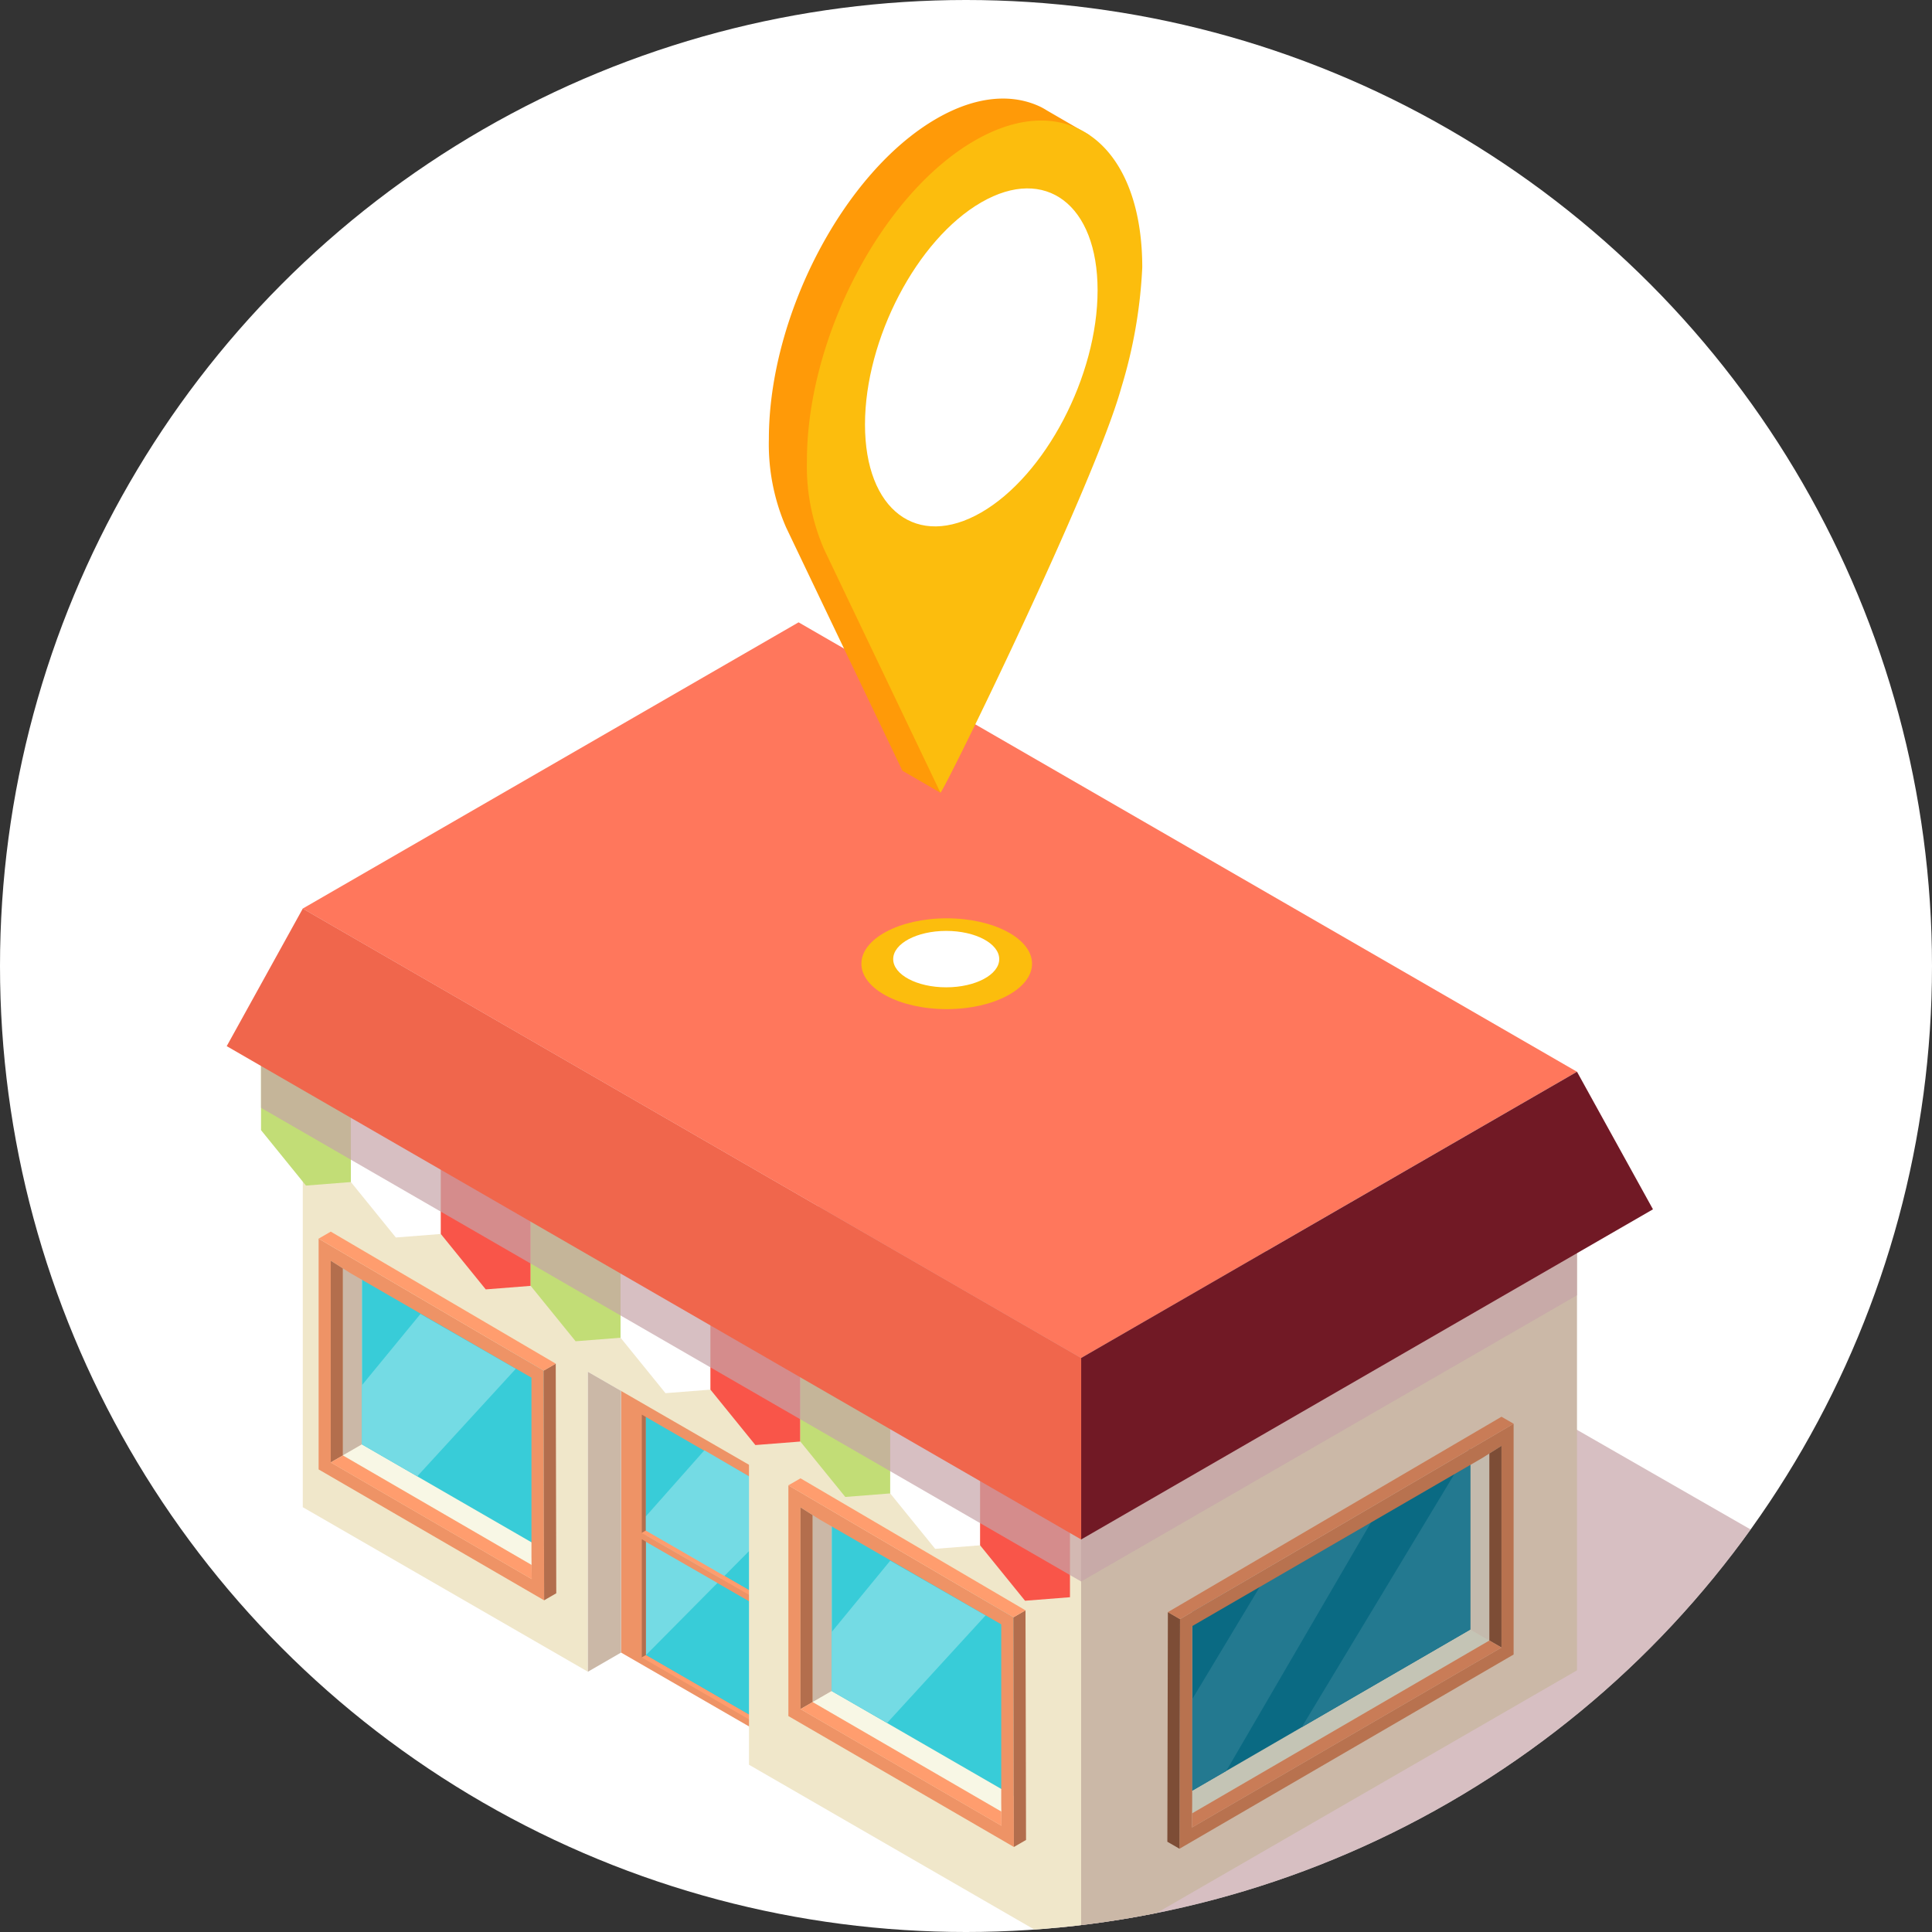 <svg xmlns="http://www.w3.org/2000/svg" xmlns:xlink="http://www.w3.org/1999/xlink" width="120" height="120" viewBox="0 0 120 120"><rect x="0" y="0" width="120" height="120" fill="#333333" stroke="none"/><defs><clipPath id="a"><circle cx="60" cy="60" r="60" fill="#fff" opacity="0.5"/></clipPath></defs><g transform="translate(-579 -1139)"><circle cx="60" cy="60" r="60" transform="translate(579 1139)" fill="#fff"/><g transform="translate(579 1139)" clip-path="url(#a)"><g transform="translate(14.082 6.122)"><g transform="translate(0 32.532)"><g transform="translate(0 0)"><path d="M530.126,379.046h16.847L582.5,358.712,527.159,326.95l-28.874,11.906Z" transform="translate(-477.053 -296.172)" fill="#c7a4a9" fill-rule="evenodd" opacity="0.7" style="mix-blend-mode:multiply;isolation:isolate"/><g transform="translate(24.492 45.358)"><path d="M509.85,397.308l10.009,5.778V384.455l-10.009-5.778Z" transform="translate(-509.85 -378.677)" fill="#ee9366"/></g><g transform="translate(25.783 49.211)"><path d="M514.429,392.348v7.347l.251-.145v-7.056Z" transform="translate(-514.429 -392.348)" fill="#b36e4d"/><path d="M515.32,420.312v7.056l7.176,4.143v-7.056Z" transform="translate(-515.069 -412.43)" fill="#38ccd8"/><path d="M515.32,392.863v7.056l7.176,4.143v-7.056Z" transform="translate(-515.069 -392.717)" fill="#38ccd8"/><path d="M522.5,405.691l-7.176,7.243v-8.626l3.632-4.1,3.544,2.072Z" transform="translate(-515.069 -397.995)" fill="#74dbe4"/><path d="M514.429,418.819v-.407l7.427,4.288v.391Z" transform="translate(-514.429 -411.065)" fill="#ee9366"/><path d="M514.68,417.9l-.251.145,7.427,4.288v-.29Z" transform="translate(-514.429 -410.695)" fill="#ff9d6e"/></g><g transform="translate(25.783 56.949)"><path d="M514.429,419.8v7.347l.251-.145v-7.056Z" transform="translate(-514.429 -419.798)" fill="#b36e4d"/><path d="M514.68,445.347l-.251.145,7.427,4.288v-.29Z" transform="translate(-514.429 -438.145)" fill="#ff9d6e"/></g><path d="M439.719,284.928v36.027l17.707,10.219V312.543l10.008,5.778v18.631l20.633,11.917V312.842Z" transform="translate(-434.995 -265.995)" fill="#f0e7ca"/><path d="M642.042,356.909l-30.8,17.78V338.662l30.8-17.78Z" transform="translate(-558.174 -291.815)" fill="#cbb8a7" fill-rule="evenodd"/><g transform="translate(2.131 25.959)"><path d="M430.52,309.853v5.583l2.791,3.442,2.791-.219v-5.583Z" transform="translate(-430.52 -309.853)" fill="#c2dd76" fill-rule="evenodd"/><path d="M450.326,321.289v5.583l2.791,3.443,2.791-.219v-5.583Z" transform="translate(-444.743 -318.065)" fill="#fff" fill-rule="evenodd"/><path d="M470.133,332.724v5.583l2.791,3.443,2.791-.219v-5.583Z" transform="translate(-458.967 -326.277)" fill="#f95549" fill-rule="evenodd"/><path d="M489.939,344.159v5.583l2.791,3.442,2.791-.219v-5.583Z" transform="translate(-473.191 -334.489)" fill="#c2dd76" fill-rule="evenodd"/><path d="M509.745,355.594v5.583l2.791,3.443,2.792-.219v-5.583Z" transform="translate(-487.414 -342.701)" fill="#fff" fill-rule="evenodd"/><path d="M529.552,367.03v5.583l2.791,3.442,2.792-.219v-5.583Z" transform="translate(-501.638 -350.913)" fill="#f95549" fill-rule="evenodd"/><path d="M549.358,378.465v5.583l2.792,3.442,2.791-.219v-5.583Z" transform="translate(-515.861 -359.125)" fill="#c2dd76" fill-rule="evenodd"/><path d="M569.165,389.9v5.583l2.792,3.442,2.791-.219v-5.583Z" transform="translate(-530.085 -367.337)" fill="#fff" fill-rule="evenodd"/><path d="M588.971,401.335v5.583l2.791,3.443,2.791-.219v-5.583Z" transform="translate(-544.308 -375.549)" fill="#f95549" fill-rule="evenodd"/></g><path d="M481.461,340.558,430.52,311.136V305.8l50.942,29.422Z" transform="translate(-428.389 -280.982)" fill="#c7a4a9" fill-rule="evenodd" opacity="0.7" style="mix-blend-mode:multiply;isolation:isolate"/><path d="M642.042,352.126l-30.8,17.78v-5.461l30.8-17.78Z" transform="translate(-558.174 -310.33)" fill="#c7a4a9" fill-rule="evenodd" opacity="0.7" style="mix-blend-mode:multiply;isolation:isolate"/><path d="M470.514,217.759l-30.8,17.78,48.348,27.914,30.8-17.78Z" transform="translate(-434.995 -217.759)" fill="#ff775c" fill-rule="evenodd"/><path d="M642.042,316.791l-30.8,17.78v11.272l35.519-20.507Z" transform="translate(-558.174 -288.877)" fill="#711925" fill-rule="evenodd"/><path d="M427.683,280.837l-4.724,8.544,53.073,30.642V308.751Z" transform="translate(-422.959 -263.057)" fill="#f0664c" fill-rule="evenodd"/><path d="M502.54,382.9v18.631l2.06-1.19V384.087Z" transform="translate(-480.108 -336.35)" fill="#cbb8a7"/><g transform="translate(7.216 39.216)"><path d="M448.558,356.886v12.529l1.185-.684V357.639Z" transform="translate(-448.558 -356.886)" fill="#cbb8a7"/><path d="M449.743,398.91l-1.185.684,12.483,7.245-.017-1.417Z" transform="translate(-448.558 -387.065)" fill="#f8f7e5"/><path d="M452.762,359.555v11.093l11.281,6.513V366.068Z" transform="translate(-451.577 -358.803)" fill="#38ccd8"/><path d="M462.318,373.57l-6.124,6.681-3.434-1.982v-3.677l3.632-4.424Z" transform="translate(-451.576 -366.424)" fill="#74dbe4"/></g><g transform="translate(36.394 54.536)"><path d="M552.076,411.24v12.529l1.185-.684V411.992Z" transform="translate(-552.076 -411.24)" fill="#cbb8a7"/><path d="M553.261,453.263l-1.185.684,12.483,7.245-.017-1.417Z" transform="translate(-552.076 -441.418)" fill="#f8f7e5"/><path d="M556.28,413.909V425l11.281,6.513V420.422Z" transform="translate(-555.095 -413.156)" fill="#38ccd8"/><path d="M565.837,427.922,559.72,434.6l-3.44-1.975v-3.677l3.632-4.424Z" transform="translate(-555.095 -420.776)" fill="#74dbe4"/></g><g transform="translate(34.886 53.165)"><path d="M547.481,409.289l1.185.752,11.281,6.513v11.093l.017,1.417-12.483-7.246V409.289Zm-.754-1.372v14.335l14.006,8.13L560.7,416.12l-13.974-8.2Z" transform="translate(-546.727 -407.483)" fill="#ee9366"/><path d="M549.4,412.784v12.528l.754-.434V413.262Z" transform="translate(-548.647 -410.977)" fill="#b36e4d"/><path d="M561.873,462.492l-11.719-6.8-.754.434.375.218.017.011,12.09,7.018Z" transform="translate(-548.647 -441.79)" fill="#ff9d6e"/><path d="M597.056,435.471l-.754.435.033,14.263.754-.435Z" transform="translate(-582.328 -427.269)" fill="#b36e4d"/><path d="M561.454,414.576l-13.974-8.2-.754.435,13.974,8.2h0Z" transform="translate(-546.727 -406.374)" fill="#ff9d6e"/></g><g transform="translate(5.708 37.844)"><path d="M443.963,354.936l1.185.752,11.281,6.513v11.093l.017,1.417-12.483-7.245V354.936Zm-.754-1.371V367.9l14.006,8.13-.032-14.263-13.974-8.2Z" transform="translate(-443.209 -353.13)" fill="#ee9366"/><g transform="translate(0)"><path d="M445.884,358.43v12.528l.754-.434V358.909Z" transform="translate(-445.13 -356.624)" fill="#b36e4d"/><path d="M458.356,408.139l-11.719-6.8-.754.434.376.218.017.011,12.09,7.017Z" transform="translate(-445.13 -387.436)" fill="#ff9d6e"/><path d="M493.538,381.117l-.754.435.033,14.263.754-.435Z" transform="translate(-478.81 -372.916)" fill="#b36e4d"/><path d="M457.937,360.222l-13.974-8.2-.754.435,13.974,8.2h0Z" transform="translate(-443.209 -352.021)" fill="#ff9d6e"/></g></g><g transform="translate(59.948 50.714)"><path d="M698.168,397.678v12.529l-1.185-.684V398.43Z" transform="translate(-679.692 -397.678)" fill="#c4baad"/><path d="M652.93,439.7l1.185.684-18.476,10.741.017-1.417Z" transform="translate(-635.639 -427.856)" fill="#c4c4b5"/><path d="M652.973,400.347V411.44L635.7,421.449V410.356Z" transform="translate(-635.682 -399.594)" fill="#0a6a83"/><path d="M670.319,399.629l-10.466,17.359,10.466-6.064Z" transform="translate(-653.028 -399.079)" fill="#237990"/><path d="M647.341,412.85,637.82,429.2l-2.121,1.229v-5.679l4.805-7.988Z" transform="translate(-635.682 -408.574)" fill="#237990"/></g><g transform="translate(58.425 49.342)"><path d="M652.908,395.728v12.529l-19.23,11.18.017-1.417V406.927l18.028-10.447,1.185-.752Zm.754-1.371-20.721,12.135-.033,14.263,20.753-12.064V394.357Z" transform="translate(-632.155 -393.922)" fill="#b8724f"/><path d="M701.941,399.222V411.75l-.754-.434V399.7Z" transform="translate(-681.188 -397.415)" fill="#7d4d36"/><path d="M635.65,452.865l18.466-10.736.754.434-.375.218-.017.011-18.837,10.952Z" transform="translate(-634.116 -428.228)" fill="#c97c57"/><path d="M630.267,435.866l.754.435-.033,14.263-.754-.435Z" transform="translate(-630.235 -423.731)" fill="#7d4d36"/><path d="M630.35,404.948l20.721-12.136.754.435L631.1,405.383h0Z" transform="translate(-630.318 -392.812)" fill="#c97c57"/></g></g></g><g transform="translate(33.675)"><g transform="translate(5.742 50.916)"><path d="M234.545,293.158c-2.929,0-5.3,1.263-5.3,2.82s2.374,2.821,5.3,2.821,5.3-1.263,5.3-2.821S237.474,293.158,234.545,293.158Z" transform="translate(-229.242 -293.158)" fill="#fcbd0d"/><path d="M234.948,294.112c-1.819,0-3.293.784-3.293,1.752s1.474,1.752,3.293,1.752,3.293-.785,3.293-1.752S236.766,294.112,234.948,294.112Z" transform="translate(-229.676 -293.33)" fill="#fff"/></g><path d="M243.069,240.191a52.13,52.13,0,0,0-.937-6.862l-2.618-1.517c-.1-.062-.207-.128-.316-.183l-.039-.022c-1.783-.874-4.044-.711-6.506.71-5.752,3.32-10.414,12.23-10.414,19.9a12.926,12.926,0,0,0,1.066,5.48c.13.276,7.228,15.121,7.228,15.121l2.362,1.369.294-4.872s7.362-17.262,8.574-21.642A30.279,30.279,0,0,0,243.069,240.191Z" transform="translate(-222.24 -231.07)" fill="#ff9a08"/><path d="M245.949,241.858c0-7.668-4.663-11.194-10.415-7.873s-10.414,12.23-10.414,19.9a12.917,12.917,0,0,0,1.066,5.479c.13.276,7.228,15.121,7.228,15.121.3-.24,9.584-19.2,11.229-25.146A30.282,30.282,0,0,0,245.949,241.858Z" transform="translate(-222.758 -231.37)" fill="#fcbd0d"/><path d="M229.518,252.538c0,5.32,3.234,7.765,7.223,5.462s7.224-8.483,7.224-13.8-3.234-7.764-7.224-5.461S229.518,247.219,229.518,252.538Z" transform="translate(-223.549 -232.293)" fill="#fff"/></g></g></g></g></svg>